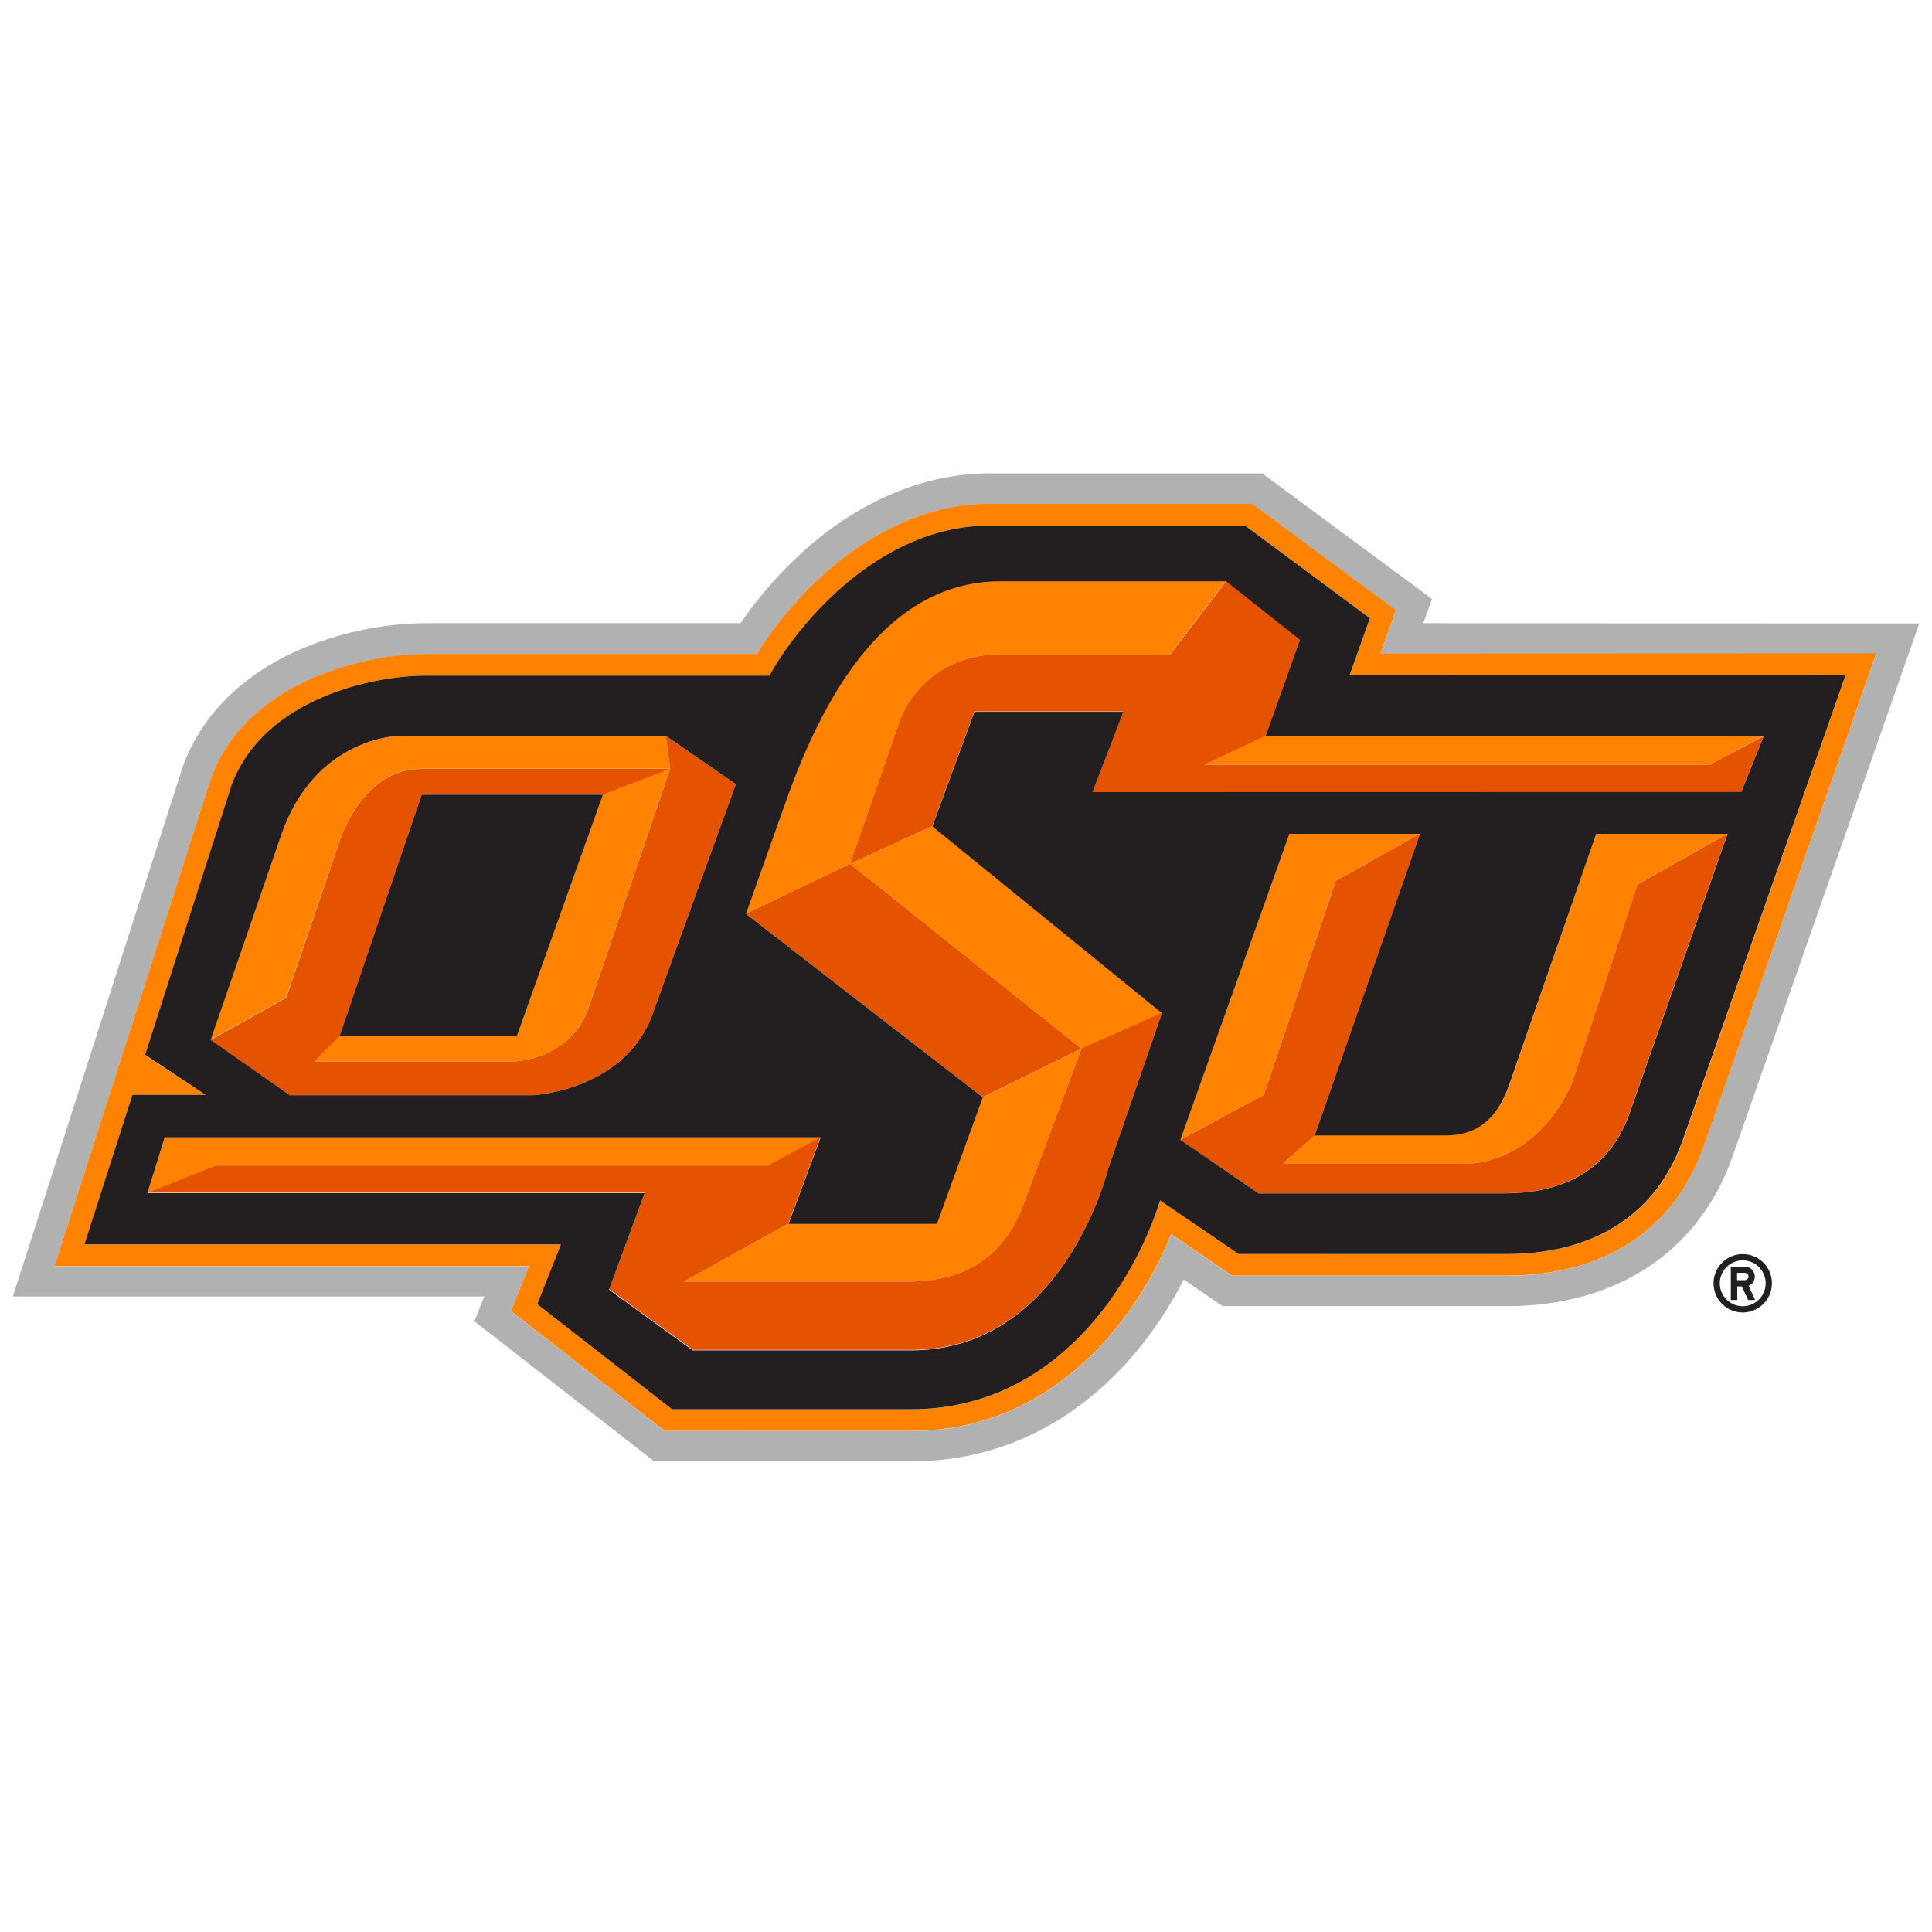 <svg xmlns="http://www.w3.org/2000/svg" viewBox="0 0 300 300"><defs><style>.cls-1{fill:none;}.cls-2{fill:#b1b1b1;}.cls-3{fill:#ff8300;}.cls-4{fill:#e65300;}.cls-5{fill:#231f20;}</style></defs><title>oklahoma-state-cowboys</title><g id="Layer_2" data-name="Layer 2"><g id="Layer_33" data-name="Layer 33"><rect class="cls-1" width="300" height="300"/><path class="cls-2" d="M221,96.77,222.37,93,196,73.51H153.68c-9.61,0-19.18,3.82-27.68,11a62.64,62.64,0,0,0-11,12.26H66.08c-10.9,0-31.08,4.67-37.67,22.17L2,201.32H75.19c-.67,1.67-1.53,3.85-1.53,3.85l27.93,21.75h39.89c20.74,0,34.84-13.65,42.33-28.22l6.05,4.12h44.08c17,0,29.75-8.39,35-23l29.08-83Zm43.45,81.44c-4.6,12.83-15.43,19.9-30.54,19.9H191.31s-5.89-4-9.45-6.45c-6,14.93-19.51,30.56-40.38,30.56H103.2L79.36,203.63s1.86-4.68,2.78-7H8.47l24.35-75.94c5.69-15.12,24.24-19.12,33.26-19.12h51.45c5.46-9,18.65-23.31,36.15-23.31h40.77l22.3,16.5s-1.62,4.56-2.41,6.76h77Z"/><path class="cls-3" d="M214.34,101.49c.79-2.2,2.41-6.76,2.41-6.76l-22.3-16.5H153.68c-17.5,0-30.69,14.36-36.15,23.31H66.08c-9,0-27.57,4-33.26,19.12L8.47,196.6H82.14c-.92,2.34-2.78,7-2.78,7l23.84,18.59h38.28c20.87,0,34.34-15.63,40.38-30.56,3.56,2.44,9.45,6.45,9.45,6.45h42.63c15.11,0,25.94-7.07,30.54-19.9l26.86-76.72Zm47,75.59c-5,14-17.11,17.66-27.36,17.66H192.35l-12.2-8.32c-4,12.59-15.93,32.42-38.67,32.42H104.36L83.43,202.52l3.68-9.28h-74L20.56,170H31.92l-9.39-6.16L36,121.84c5.08-13.48,22.09-16.93,30.1-16.93h53.41c3.64-6.75,16.31-23.3,34.19-23.3h39.66L212.72,96l-3.16,8.92h77Z"/><path class="cls-3" d="M80.25,160.92H52.73l-3.95,3.91h31s8.46-.21,11.42-7.83l12.84-37.62-10.44,4Z"/><path class="cls-3" d="M53,129.79s3.6-10.41,12.29-10.41h38.76l-.68-5.13H62.08s-13.17.06-18.44,15.51l-11,31.71,11.75-6.56Z"/><polygon class="cls-3" points="220.5 129.46 200.22 129.46 183.29 176.97 196.26 170 207.38 136.79 220.5 129.46"/><path class="cls-3" d="M235,166.68c-1.26,3.83-3.2,9.56-10.42,9.6H204.17l-4.94,4.43h28.1c5.51,0,12.66-3.37,16.77-12.52l10.21-30.89,13.95-7.85h-20.4Z"/><polygon class="cls-3" points="127.44 176.57 25.59 176.57 22.89 185.24 33.48 181.04 119.17 181.04 127.44 176.57"/><path class="cls-3" d="M145.46,190H122.41l-16.23,9H141c8.91,0,15.26-3.88,18.24-12.81l8.7-23.34-15.35,7.53Z"/><polygon class="cls-3" points="180.42 157.32 144.77 128.28 132.01 134.14 167.93 162.84 180.42 157.32"/><path class="cls-3" d="M154.12,101.68h27.49l8.75-11.45h-35c-14.16,0-25.3,11.29-33.43,34.44l-6.11,17.22,16.2-7.75,7.76-22.37A16,16,0,0,1,154.12,101.68Z"/><polygon class="cls-3" points="265.51 118.75 273.87 114.25 196.51 114.25 186.95 118.75 265.51 118.75"/><path class="cls-4" d="M82.86,170.06s14.23-.75,18.49-12.63c3.57-9.94,12.92-35.66,12.92-35.66l-10.89-7.52.68,5.13L91.22,157c-3,7.62-11.42,7.83-11.42,7.83h-31l3.95-3.91L65.48,123.4H93.62l10.44-4H65.3c-8.69,0-12.29,10.41-12.29,10.41l-8.57,25.12-11.75,6.56L45,170.06Z"/><path class="cls-4" d="M244.1,168.19c-4.11,9.15-11.26,12.52-16.77,12.52h-28.1l4.94-4.43h0l16.35-46.83-13.12,7.34L196.26,170l-13,7,12.14,8.29h38.14c7.19,0,15.76-2.19,19.43-12.31l15.26-43.5-13.95,7.85Z"/><polygon class="cls-4" points="152.57 170.37 167.93 162.84 132.01 134.14 115.81 141.89 152.57 170.37"/><path class="cls-4" d="M141,199H106.18l16.23-9,5-13.45L119.17,181H33.48l-10.59,4.2h77.24l-5.53,15,13,9.42h33.91c23.8,0,30.61-28.23,30.61-28.23l8.33-24.13-12.49,5.52-8.7,23.34C156.25,195.11,149.9,199,141,199Z"/><path class="cls-4" d="M265.51,118.74H187l9.56-4.49,5.33-14.93-11.48-9.09-8.75,11.45H154.12a16,16,0,0,0-14.35,10.09L132,134.14l12.76-5.86,6.54-17.8h23.13L169.65,123H270.36l3.51-8.7Z"/><polygon class="cls-5" points="93.62 123.4 65.48 123.4 52.73 160.92 80.25 160.92 93.62 123.4"/><path class="cls-5" d="M209.56,104.87,212.72,96,193.34,81.61H153.68c-17.88,0-30.55,16.55-34.19,23.3H66.08c-8,0-25,3.45-30.1,16.93L22.53,163.79,31.92,170H20.56L13.1,193.23h74l-3.68,9.28,20.93,16.32h37.12c22.74,0,34.72-19.83,38.67-32.42l12.2,8.32h41.59c10.25,0,22.34-3.63,27.36-17.66l25.28-72.21ZM43.64,129.76c5.27-15.45,18.44-15.51,18.44-15.51h41.3l10.89,7.52s-9.35,25.72-12.92,35.66c-4.26,11.88-18.49,12.63-18.49,12.63H45l-12.29-8.59ZM253,173c-3.67,10.12-12.24,12.31-19.43,12.31H195.43L183.29,177l16.93-47.52H220.5l-16.35,46.83h20.38c7.22,0,9.16-5.77,10.42-9.6l12.91-37.23h20.4Zm-83.35-50,4.79-12.47H151.31l-6.54,17.8,35.65,29-8.33,24.13s-6.81,28.23-30.61,28.23H107.57l-13-9.42,5.53-15H22.89l2.69-8.67H127.44l-5,13.45h23.05l7.12-19.65-36.77-28.48,6.11-17.22c8.13-23.15,19.27-34.44,33.43-34.44h35l11.48,9.09-5.33,14.93h77.36l-3.51,8.7Z"/><path class="cls-5" d="M270.62,194.74a4.53,4.53,0,1,0,4.52,4.53A4.52,4.52,0,0,0,270.62,194.74Zm0,8.09a3.56,3.56,0,1,1,3.55-3.56A3.56,3.56,0,0,1,270.62,202.83Z"/><path class="cls-5" d="M272.48,198.22a1.55,1.55,0,0,0-1.54-1.54h-2.18v5.18h1v-2.11h.7l1,2.11h1.07l-1-2.2A1.53,1.53,0,0,0,272.48,198.22Zm-1.54.56h-1.21v-1.13h1.21a.58.58,0,0,1,.57.57A.57.57,0,0,1,270.94,198.78Z"/></g></g></svg>
